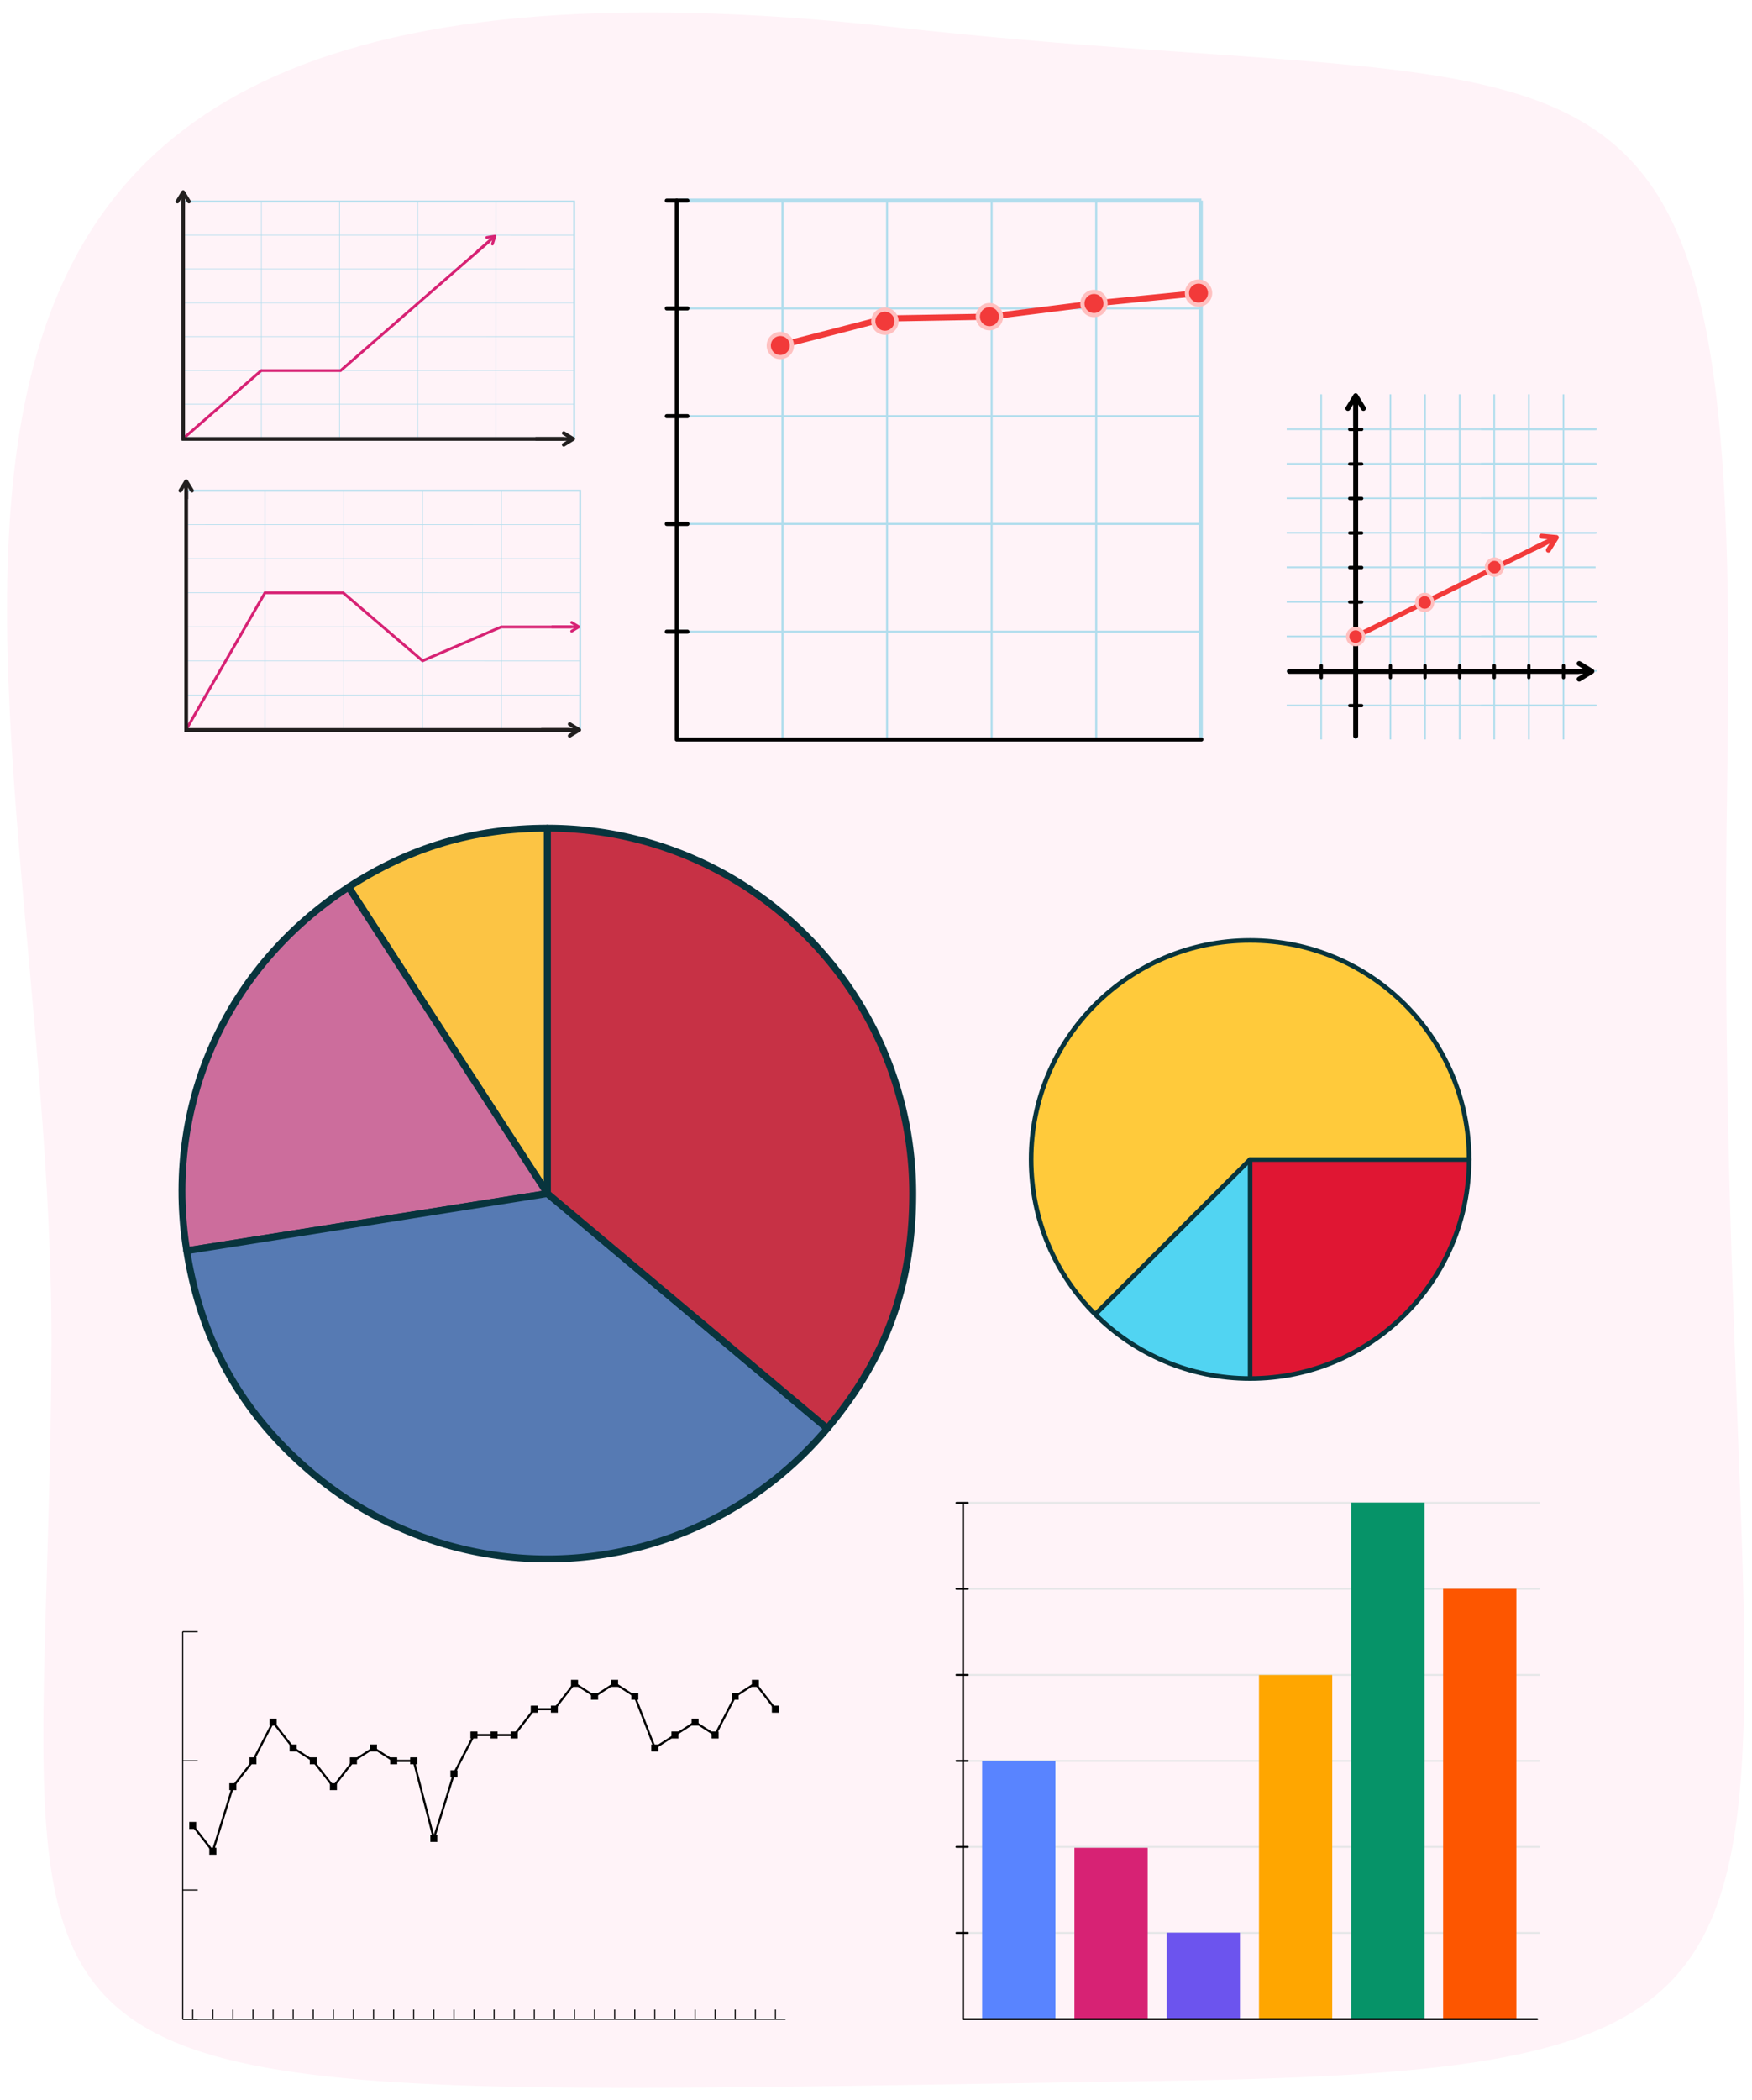 <svg xmlns="http://www.w3.org/2000/svg" viewBox="0 0 760 910.76"><path d="M749.3,334.8c-8.59,515.06,90.46,562.67-243,567.67C-46.24,910.76,20.24,926,22.3,587,24.13,286.62-126.87-45.25,388.63,11.84,702.74,46.62,755.17-17.12,749.3,334.8Z" fill="#fff3f8"/><line x1="79.47" y1="87.36" x2="79.46" y2="189.92" fill="none" stroke="#b1dded" stroke-miterlimit="10" stroke-width="0.27"/><line x1="113.39" y1="87.36" x2="113.38" y2="189.92" fill="none" stroke="#b1dded" stroke-miterlimit="10" stroke-width="0.27"/><line x1="147.31" y1="87.36" x2="147.3" y2="189.92" fill="none" stroke="#b1dded" stroke-miterlimit="10" stroke-width="0.27"/><line x1="181.23" y1="87.36" x2="181.22" y2="189.92" fill="none" stroke="#b1dded" stroke-miterlimit="10" stroke-width="0.27"/><line x1="215.15" y1="87.36" x2="215.13" y2="189.92" fill="none" stroke="#b1dded" stroke-miterlimit="10" stroke-width="0.27"/><line x1="249.06" y1="87.36" x2="249.05" y2="189.92" fill="none" stroke="#b1dded" stroke-miterlimit="10" stroke-width="0.27"/><line x1="80.22" y1="189.97" x2="249.06" y2="189.98" fill="none" stroke="#b1dded" stroke-miterlimit="10" stroke-width="0.27"/><line x1="80.22" y1="175.31" x2="249.06" y2="175.32" fill="none" stroke="#b1dded" stroke-miterlimit="10" stroke-width="0.27"/><line x1="80.22" y1="160.65" x2="249.06" y2="160.66" fill="none" stroke="#b1dded" stroke-miterlimit="10" stroke-width="0.27"/><line x1="80.22" y1="145.99" x2="249.06" y2="146" fill="none" stroke="#b1dded" stroke-miterlimit="10" stroke-width="0.27"/><line x1="80.22" y1="131.33" x2="249.06" y2="131.34" fill="none" stroke="#b1dded" stroke-miterlimit="10" stroke-width="0.27"/><line x1="80.22" y1="116.67" x2="249.06" y2="116.68" fill="none" stroke="#b1dded" stroke-miterlimit="10" stroke-width="0.27"/><line x1="80.22" y1="102.01" x2="249.06" y2="102.02" fill="none" stroke="#b1dded" stroke-miterlimit="10" stroke-width="0.27"/><line x1="80.23" y1="87.35" x2="249.06" y2="87.36" fill="none" stroke="#b1dded" stroke-miterlimit="10" stroke-width="0.27"/><path d="M79.46,87h170V190.29H79.75l.12-.65h168.8V87.82H80.23" fill="#b1dded"/><path d="M79.84,189.9l17.22-15,10.2-8.9,5.1-4.44L113,161l.32-.28c.1-.1.27,0,.4,0h24.4c3.21,0,6.44,0,9.65,0l7.29-6.34,57.15-49.72" fill="none" stroke="#d72274" stroke-linecap="round" stroke-miterlimit="10" stroke-width="1.2"/><polyline points="211.15 103 214.69 102.41 213.61 105.84" fill="none" stroke="#d72274" stroke-linecap="round" stroke-linejoin="round" stroke-width="1.2"/><polyline points="207.05 109.06 211.08 105.55 214.44 102.62" fill="none" stroke="#d72274" stroke-miterlimit="10" stroke-width="1.2"/><polyline points="79.46 87.82 79.46 93.92 79.46 142.46 79.46 166.72 79.46 178.86 79.46 184.92 79.46 187.96 79.46 189.47 79.46 190.23 79.46 190.33 79.47 190.37 79.51 190.37 79.7 190.37 80.08 190.37 244.25 190.37" fill="none" stroke="#221f1f" stroke-linecap="round" stroke-miterlimit="10" stroke-width="1.61"/><polyline points="244.56 187.87 248.64 190.37 244.56 192.88" fill="none" stroke="#221f1f" stroke-linecap="round" stroke-linejoin="round" stroke-width="1.61"/><polyline points="232.29 190.37 242.3 190.37 248.2 190.37" fill="none" stroke="#221f1f" stroke-miterlimit="10" stroke-width="1.61"/><polyline points="76.96 87.4 79.46 83.31 81.97 87.4" fill="none" stroke="#221f1f" stroke-linecap="round" stroke-linejoin="round" stroke-width="1.61"/><line x1="79.46" y1="91.04" x2="79.46" y2="83.75" fill="none" stroke="#221f1f" stroke-miterlimit="10" stroke-width="1.61"/><line x1="80.77" y1="212.77" x2="80.76" y2="316.12" fill="none" stroke="#b1dded" stroke-miterlimit="10" stroke-width="0.27"/><line x1="114.95" y1="212.77" x2="114.94" y2="316.12" fill="none" stroke="#b1dded" stroke-miterlimit="10" stroke-width="0.27"/><line x1="149.14" y1="212.77" x2="149.13" y2="316.12" fill="none" stroke="#b1dded" stroke-miterlimit="10" stroke-width="0.27"/><line x1="183.32" y1="212.77" x2="183.31" y2="316.12" fill="none" stroke="#b1dded" stroke-miterlimit="10" stroke-width="0.27"/><line x1="217.5" y1="212.77" x2="217.49" y2="316.12" fill="none" stroke="#b1dded" stroke-miterlimit="10" stroke-width="0.27"/><line x1="251.68" y1="212.77" x2="251.67" y2="316.12" fill="none" stroke="#b1dded" stroke-miterlimit="10" stroke-width="0.27"/><line x1="81.53" y1="316.17" x2="251.68" y2="316.18" fill="none" stroke="#b1dded" stroke-miterlimit="10" stroke-width="0.27"/><line x1="81.53" y1="301.39" x2="251.68" y2="301.41" fill="none" stroke="#b1dded" stroke-miterlimit="10" stroke-width="0.27"/><line x1="81.53" y1="286.62" x2="251.68" y2="286.63" fill="none" stroke="#b1dded" stroke-miterlimit="10" stroke-width="0.27"/><line x1="81.53" y1="271.85" x2="251.68" y2="271.86" fill="none" stroke="#b1dded" stroke-miterlimit="10" stroke-width="0.27"/><line x1="81.53" y1="257.08" x2="251.68" y2="257.09" fill="none" stroke="#b1dded" stroke-miterlimit="10" stroke-width="0.27"/><line x1="81.53" y1="242.3" x2="251.68" y2="242.31" fill="none" stroke="#b1dded" stroke-miterlimit="10" stroke-width="0.27"/><line x1="81.53" y1="227.53" x2="251.68" y2="227.54" fill="none" stroke="#b1dded" stroke-miterlimit="10" stroke-width="0.27"/><line x1="81.53" y1="212.76" x2="251.68" y2="212.77" fill="none" stroke="#b1dded" stroke-miterlimit="10" stroke-width="0.27"/><path d="M80.77,212.42h171.3V316.5l-171,0,.11-.65H251.29V213.23H81.54" fill="#b1dded"/><path d="M81,316,98.6,285.44l10.26-17.79,5.13-8.89.64-1.11.32-.56h33.31c.19,0,.41,0,.58,0l.45.39,1.81,1.54,7.22,6.19,19.41,16.61,4.85,4.15.61.52c.05,0,.09.13.16.09l.18-.08.37-.16,1.46-.64,2.93-1.26L200,279.41l9.61-4.15,4.81-2.08,2.4-1,.6-.26a3.53,3.53,0,0,1,.65,0h29.67" fill="none" stroke="#d72274" stroke-linecap="round" stroke-miterlimit="10" stroke-width="1.21"/><polyline points="247.99 269.97 251.07 271.86 247.99 273.75" fill="none" stroke="#d72274" stroke-linecap="round" stroke-linejoin="round" stroke-width="1.21"/><polyline points="239.24 271.86 240.34 271.86 250.74 271.86" fill="none" stroke="#d72274" stroke-miterlimit="10" stroke-width="1.21"/><polyline points="80.77 213.22 80.77 219.38 80.77 268.29 80.77 292.74 80.77 304.97 80.77 311.08 80.77 314.14 80.77 315.67 80.77 316.43 80.77 316.53 80.77 316.58 80.82 316.58 81.01 316.58 81.39 316.58 246.84 316.58" fill="none" stroke="#221f1f" stroke-linecap="round" stroke-miterlimit="10" stroke-width="1.62"/><polyline points="247.14 314.05 251.26 316.58 247.14 319.1" fill="none" stroke="#221f1f" stroke-linecap="round" stroke-linejoin="round" stroke-width="1.62"/><polyline points="234.78 316.58 244.87 316.58 250.81 316.58" fill="none" stroke="#221f1f" stroke-miterlimit="10" stroke-width="1.62"/><polyline points="78.24 212.8 80.77 208.69 83.29 212.8" fill="none" stroke="#221f1f" stroke-linecap="round" stroke-linejoin="round" stroke-width="1.62"/><line x1="80.77" y1="216.47" x2="80.77" y2="209.13" fill="none" stroke="#221f1f" stroke-miterlimit="10" stroke-width="1.62"/><line x1="339.43" y1="320.71" x2="339.43" y2="87.01" fill="none" stroke="#b1dded" stroke-miterlimit="10" stroke-width="0.89"/><line x1="384.8" y1="320.71" x2="384.8" y2="87.01" fill="none" stroke="#b1dded" stroke-miterlimit="10" stroke-width="0.89"/><line x1="430.16" y1="320.71" x2="430.16" y2="87.01" fill="none" stroke="#b1dded" stroke-miterlimit="10" stroke-width="0.89"/><line x1="475.53" y1="320.71" x2="475.53" y2="87.01" fill="none" stroke="#b1dded" stroke-miterlimit="10" stroke-width="0.89"/><line x1="520.89" y1="320.71" x2="520.89" y2="87.01" fill="none" stroke="#b1dded" stroke-miterlimit="10" stroke-width="1.77"/><line x1="294.31" y1="320.71" x2="521.15" y2="320.71" fill="none" stroke="#000" stroke-miterlimit="10" stroke-width="0.89"/><line x1="294.31" y1="273.97" x2="521.15" y2="273.97" fill="none" stroke="#b1dded" stroke-miterlimit="10" stroke-width="0.89"/><line x1="294.31" y1="227.23" x2="521.15" y2="227.23" fill="none" stroke="#b1dded" stroke-miterlimit="10" stroke-width="0.89"/><line x1="294.31" y1="180.49" x2="521.15" y2="180.49" fill="none" stroke="#b1dded" stroke-miterlimit="10" stroke-width="0.89"/><line x1="294.31" y1="133.75" x2="521.15" y2="133.75" fill="none" stroke="#b1dded" stroke-miterlimit="10" stroke-width="0.89"/><line x1="294.31" y1="87.01" x2="521.15" y2="87.01" fill="none" stroke="#b1dded" stroke-miterlimit="10" stroke-width="1.77"/><line x1="383.85" y1="138.14" x2="338.5" y2="149.85" fill="none" stroke="#f23a3a" stroke-linecap="round" stroke-linejoin="round" stroke-width="2.66"/><line x1="429.21" y1="137.35" x2="383.85" y2="138.14" fill="none" stroke="#f23a3a" stroke-linecap="round" stroke-linejoin="round" stroke-width="2.66"/><line x1="474.56" y1="131.63" x2="429.21" y2="137.35" fill="none" stroke="#f23a3a" stroke-linecap="round" stroke-linejoin="round" stroke-width="2.66"/><line x1="519.91" y1="127.13" x2="474.56" y2="131.63" fill="none" stroke="#f23a3a" stroke-linecap="round" stroke-linejoin="round" stroke-width="2.66"/><line x1="293.57" y1="320.71" x2="293.57" y2="87.01" fill="none" stroke="#000" stroke-linecap="round" stroke-linejoin="round" stroke-width="1.77"/><line x1="294.31" y1="320.71" x2="521.15" y2="320.71" fill="none" stroke="#000" stroke-linecap="round" stroke-linejoin="round" stroke-width="1.77"/><line x1="289.23" y1="273.97" x2="298.2" y2="273.97" fill="none" stroke="#000" stroke-linecap="round" stroke-miterlimit="10" stroke-width="1.77"/><line x1="289.23" y1="227.23" x2="298.2" y2="227.23" fill="none" stroke="#000" stroke-linecap="round" stroke-miterlimit="10" stroke-width="1.77"/><line x1="289.23" y1="180.49" x2="298.2" y2="180.49" fill="none" stroke="#000" stroke-linecap="round" stroke-miterlimit="10" stroke-width="1.77"/><line x1="289.23" y1="133.75" x2="298.2" y2="133.75" fill="none" stroke="#000" stroke-linecap="round" stroke-miterlimit="10" stroke-width="1.77"/><line x1="289.23" y1="87.01" x2="298.2" y2="87.01" fill="none" stroke="#000" stroke-linecap="round" stroke-miterlimit="10" stroke-width="1.77"/><circle cx="338.5" cy="149.85" r="5.02" fill="#f23a3a"/><path d="M338.5,145.74a4.11,4.11,0,1,1-4.11,4.11,4.11,4.11,0,0,1,4.11-4.11m0-1.82a5.93,5.93,0,1,0,5.93,5.93,5.94,5.94,0,0,0-5.93-5.93Z" fill="#ffc0c0"/><circle cx="383.85" cy="139.3" r="5.02" fill="#f23a3a"/><path d="M383.85,135.19a4.12,4.12,0,1,1-4.11,4.11,4.12,4.12,0,0,1,4.11-4.11m0-1.81a5.93,5.93,0,1,0,5.93,5.92,5.93,5.93,0,0,0-5.93-5.92Z" fill="#ffc0c0"/><circle cx="429.21" cy="137.35" r="5.02" fill="#f23a3a"/><path d="M429.21,133.24a4.11,4.11,0,1,1-4.12,4.11,4.11,4.11,0,0,1,4.12-4.11m0-1.82a5.93,5.93,0,1,0,5.92,5.93,5.94,5.94,0,0,0-5.92-5.93Z" fill="#ffc0c0"/><circle cx="474.56" cy="131.63" r="5.02" fill="#f23a3a"/><path d="M474.56,127.51a4.12,4.12,0,1,1-4.11,4.12,4.11,4.11,0,0,1,4.11-4.12m0-1.81a5.93,5.93,0,1,0,5.93,5.93,5.94,5.94,0,0,0-5.93-5.93Z" fill="#ffc0c0"/><circle cx="519.91" cy="127.13" r="5.02" fill="#f23a3a"/><path d="M519.91,123a4.11,4.11,0,1,1-4.11,4.11,4.11,4.11,0,0,1,4.11-4.11m0-1.81a5.93,5.93,0,1,0,5.93,5.92,5.93,5.93,0,0,0-5.93-5.92Z" fill="#ffc0c0"/><line x1="417.57" y1="875.63" x2="417.57" y2="651.81" fill="none" stroke="#000" stroke-miterlimit="10" stroke-width="0.41"/><line x1="417.57" y1="838.32" x2="667.62" y2="838.32" fill="none" stroke="#e6e7e8" stroke-linecap="round" stroke-miterlimit="10" stroke-width="0.82"/><line x1="417.57" y1="801.02" x2="667.62" y2="801.02" fill="none" stroke="#e6e7e8" stroke-linecap="round" stroke-miterlimit="10" stroke-width="0.82"/><line x1="417.57" y1="763.72" x2="667.62" y2="763.72" fill="none" stroke="#e6e7e8" stroke-linecap="round" stroke-miterlimit="10" stroke-width="0.82"/><line x1="417.57" y1="726.42" x2="667.62" y2="726.42" fill="none" stroke="#e6e7e8" stroke-linecap="round" stroke-miterlimit="10" stroke-width="0.82"/><line x1="417.57" y1="689.11" x2="667.62" y2="689.11" fill="none" stroke="#e6e7e8" stroke-linecap="round" stroke-miterlimit="10" stroke-width="0.82"/><line x1="417.57" y1="651.81" x2="667.62" y2="651.81" fill="none" stroke="#e6e7e8" stroke-linecap="round" stroke-miterlimit="10" stroke-width="0.82"/><line x1="417.78" y1="875.72" x2="638.39" y2="875.72" fill="none" stroke="#000" stroke-miterlimit="10" stroke-width="0.41"/><line x1="417.78" y1="875.72" x2="417.78" y2="652.6" fill="none" stroke="#000" stroke-linecap="round" stroke-linejoin="round" stroke-width="0.82"/><line x1="414.9" y1="838.32" x2="419.83" y2="838.32" fill="none" stroke="#000" stroke-linecap="round" stroke-linejoin="round" stroke-width="0.82"/><line x1="414.9" y1="801.02" x2="419.83" y2="801.02" fill="none" stroke="#000" stroke-linecap="round" stroke-linejoin="round" stroke-width="0.82"/><line x1="414.9" y1="763.72" x2="419.83" y2="763.72" fill="none" stroke="#000" stroke-linecap="round" stroke-linejoin="round" stroke-width="0.82"/><line x1="414.9" y1="726.42" x2="419.83" y2="726.42" fill="none" stroke="#000" stroke-linecap="round" stroke-linejoin="round" stroke-width="0.82"/><line x1="414.9" y1="689.11" x2="419.83" y2="689.11" fill="none" stroke="#000" stroke-linecap="round" stroke-linejoin="round" stroke-width="0.82"/><line x1="414.9" y1="651.81" x2="419.83" y2="651.81" fill="none" stroke="#000" stroke-linecap="round" stroke-linejoin="round" stroke-width="0.82"/><rect x="426.04" y="763.62" width="31.78" height="111.97" fill="#5984ff"/><rect x="466.07" y="801.41" width="31.78" height="74.18" fill="#d72274"/><rect x="506.1" y="838.2" width="31.78" height="37.39" fill="#6c54ee"/><rect x="546.13" y="726.45" width="31.78" height="149.13" fill="#ffa600"/><rect x="586.16" y="651.68" width="31.78" height="223.9" fill="#069368"/><rect x="626.01" y="689.07" width="31.78" height="186.52" fill="#fd5600"/><line x1="417.78" y1="875.72" x2="666.79" y2="875.72" fill="none" stroke="#000" stroke-linecap="round" stroke-linejoin="round" stroke-width="0.82"/><path d="M237.47,517.66l-86.31-132.9c26.64-17.3,54.54-25.56,86.31-25.56Z" fill="#fcc444" stroke="#08343d" stroke-linecap="round" stroke-linejoin="round" stroke-width="3"/><path d="M237.47,517.66,81,542.45c-10-62.84,16.85-123,70.21-157.69Z" fill="#cc6d9c" stroke="#08343d" stroke-linecap="round" stroke-linejoin="round" stroke-width="3"/><path d="M237.47,517.66,358.86,619.52a158.46,158.46,0,0,1-223.25,19.53C105.17,613.51,87.17,581.7,81,542.45Z" fill="#567ab3" stroke="#08343d" stroke-linecap="round" stroke-linejoin="round" stroke-width="3"/><path d="M237.47,517.66V359.2A158.46,158.46,0,0,1,395.93,517.66c0,39.73-11.53,71.42-37.07,101.86Z" fill="#c73145" stroke="#08343d" stroke-linecap="round" stroke-linejoin="round" stroke-width="3"/><circle cx="542.29" cy="502.88" r="95" fill="#ffca3b"/><path d="M474.86,569.8a94.7,94.7,0,0,0,67.43,28.08v-95Z" fill="#51d4f2"/><path d="M542.49,597.88a95,95,0,0,0,94.8-95h-95Z" fill="#e01633"/><circle cx="542.29" cy="502.88" r="95" fill="none" stroke="#08343d" stroke-miterlimit="10" stroke-width="2"/><polyline points="542.29 597.88 542.29 502.88 637.29 502.88" fill="none" stroke="#08343d" stroke-linecap="round" stroke-linejoin="round" stroke-width="2"/><line x1="542.29" y1="502.88" x2="475.41" y2="569.75" fill="none" stroke="#08343d" stroke-linecap="round" stroke-linejoin="round" stroke-width="2"/><line x1="558.15" y1="305.96" x2="692.15" y2="305.96" fill="none" stroke="#b1dded" stroke-miterlimit="10" stroke-width="0.72"/><line x1="558.15" y1="290.99" x2="692.15" y2="290.99" fill="none" stroke="#b1dded" stroke-miterlimit="10" stroke-width="0.72"/><line x1="558.15" y1="276.01" x2="692.15" y2="276.01" fill="none" stroke="#b1dded" stroke-miterlimit="10" stroke-width="0.72"/><line x1="558.15" y1="261.04" x2="692.15" y2="261.04" fill="none" stroke="#b1dded" stroke-miterlimit="10" stroke-width="0.72"/><line x1="558.15" y1="246.06" x2="692.15" y2="246.06" fill="none" stroke="#b1dded" stroke-miterlimit="10" stroke-width="0.72"/><line x1="558.15" y1="231.09" x2="692.15" y2="231.09" fill="none" stroke="#b1dded" stroke-miterlimit="10" stroke-width="0.72"/><line x1="558.15" y1="216.12" x2="692.15" y2="216.12" fill="none" stroke="#b1dded" stroke-miterlimit="10" stroke-width="0.72"/><line x1="558.15" y1="201.14" x2="692.15" y2="201.14" fill="none" stroke="#b1dded" stroke-miterlimit="10" stroke-width="0.72"/><line x1="558.15" y1="186.17" x2="692.15" y2="186.17" fill="none" stroke="#b1dded" stroke-miterlimit="10" stroke-width="0.72"/><line x1="678.22" y1="171" x2="678.22" y2="320.71" fill="none" stroke="#b1dded" stroke-miterlimit="10" stroke-width="0.72"/><line x1="663.2" y1="171" x2="663.2" y2="320.71" fill="none" stroke="#b1dded" stroke-miterlimit="10" stroke-width="0.72"/><line x1="648.19" y1="171" x2="648.19" y2="320.71" fill="none" stroke="#b1dded" stroke-miterlimit="10" stroke-width="0.72"/><line x1="633.18" y1="171" x2="633.18" y2="320.71" fill="none" stroke="#b1dded" stroke-miterlimit="10" stroke-width="0.72"/><line x1="618.16" y1="171" x2="618.16" y2="320.71" fill="none" stroke="#b1dded" stroke-miterlimit="10" stroke-width="0.72"/><line x1="603.15" y1="171" x2="603.15" y2="320.71" fill="none" stroke="#b1dded" stroke-miterlimit="10" stroke-width="0.72"/><line x1="588.14" y1="171" x2="588.14" y2="320.71" fill="none" stroke="#b1dded" stroke-miterlimit="10" stroke-width="0.72"/><line x1="573.12" y1="171" x2="573.12" y2="320.71" fill="none" stroke="#b1dded" stroke-miterlimit="10" stroke-width="0.72"/><line x1="642.47" y1="305.96" x2="692.74" y2="305.96" fill="none" stroke="#b1dded" stroke-miterlimit="10" stroke-width="0.72"/><line x1="642.47" y1="290.99" x2="692.74" y2="290.99" fill="none" stroke="#b1dded" stroke-miterlimit="10" stroke-width="0.72"/><line x1="642.47" y1="276.01" x2="692.74" y2="276.01" fill="none" stroke="#b1dded" stroke-miterlimit="10" stroke-width="0.72"/><line x1="642.47" y1="261.04" x2="692.74" y2="261.04" fill="none" stroke="#b1dded" stroke-miterlimit="10" stroke-width="0.72"/><line x1="642.47" y1="231.09" x2="692.74" y2="231.09" fill="none" stroke="#b1dded" stroke-miterlimit="10" stroke-width="0.72"/><line x1="642.47" y1="216.12" x2="692.74" y2="216.12" fill="none" stroke="#b1dded" stroke-miterlimit="10" stroke-width="0.72"/><line x1="642.47" y1="201.14" x2="692.74" y2="201.14" fill="none" stroke="#b1dded" stroke-miterlimit="10" stroke-width="0.72"/><line x1="642.47" y1="186.17" x2="692.74" y2="186.17" fill="none" stroke="#b1dded" stroke-miterlimit="10" stroke-width="0.72"/><polyline points="559.32 291.16 561.09 291.16 684.62 291.16" fill="none" stroke="#000" stroke-linecap="round" stroke-miterlimit="10" stroke-width="2.16"/><polyline points="685.03 287.78 690.53 291.16 685.03 294.53" fill="none" stroke="#000" stroke-linecap="round" stroke-linejoin="round" stroke-width="2.16"/><polyline points="677.95 291.16 681.94 291.16 689.94 291.16" fill="none" stroke="#000" stroke-miterlimit="10" stroke-width="2.16"/><polyline points="588.08 319.2 588.08 317.43 588.08 177.55" fill="none" stroke="#000" stroke-linecap="round" stroke-miterlimit="10" stroke-width="2.16"/><polyline points="584.7 177.14 588.08 171.64 591.45 177.14" fill="none" stroke="#000" stroke-linecap="round" stroke-linejoin="round" stroke-width="2.16"/><polyline points="588.08 184.77 588.08 180.24 588.08 172.24" fill="none" stroke="#000" stroke-miterlimit="10" stroke-width="2.16"/><line x1="585.51" y1="306.04" x2="590.68" y2="306.04" fill="none" stroke="#000" stroke-linecap="round" stroke-miterlimit="10" stroke-width="1.44"/><line x1="585.51" y1="291.07" x2="590.68" y2="291.07" fill="none" stroke="#000" stroke-linecap="round" stroke-miterlimit="10" stroke-width="1.44"/><line x1="585.51" y1="276.1" x2="590.68" y2="276.1" fill="none" stroke="#000" stroke-linecap="round" stroke-miterlimit="10" stroke-width="1.44"/><line x1="585.51" y1="261.12" x2="590.68" y2="261.12" fill="none" stroke="#000" stroke-linecap="round" stroke-miterlimit="10" stroke-width="1.44"/><line x1="585.51" y1="246.15" x2="590.68" y2="246.15" fill="none" stroke="#000" stroke-linecap="round" stroke-miterlimit="10" stroke-width="1.44"/><line x1="585.51" y1="231.17" x2="590.68" y2="231.17" fill="none" stroke="#000" stroke-linecap="round" stroke-miterlimit="10" stroke-width="1.44"/><line x1="585.51" y1="216.2" x2="590.68" y2="216.2" fill="none" stroke="#000" stroke-linecap="round" stroke-miterlimit="10" stroke-width="1.44"/><line x1="585.51" y1="201.23" x2="590.68" y2="201.23" fill="none" stroke="#000" stroke-linecap="round" stroke-miterlimit="10" stroke-width="1.44"/><line x1="585.51" y1="186.25" x2="590.68" y2="186.25" fill="none" stroke="#000" stroke-linecap="round" stroke-miterlimit="10" stroke-width="1.44"/><line x1="573.16" y1="288.68" x2="573.16" y2="293.86" fill="none" stroke="#000" stroke-linecap="round" stroke-miterlimit="10" stroke-width="1.44"/><line x1="588.13" y1="288.68" x2="588.13" y2="293.86" fill="none" stroke="#000" stroke-linecap="round" stroke-miterlimit="10" stroke-width="1.44"/><line x1="603.15" y1="288.68" x2="603.15" y2="293.86" fill="none" stroke="#000" stroke-linecap="round" stroke-miterlimit="10" stroke-width="1.44"/><line x1="618.16" y1="288.68" x2="618.16" y2="293.86" fill="none" stroke="#000" stroke-linecap="round" stroke-miterlimit="10" stroke-width="1.44"/><line x1="633.18" y1="288.68" x2="633.18" y2="293.86" fill="none" stroke="#000" stroke-linecap="round" stroke-miterlimit="10" stroke-width="1.44"/><line x1="648.19" y1="288.68" x2="648.19" y2="293.86" fill="none" stroke="#000" stroke-linecap="round" stroke-miterlimit="10" stroke-width="1.44"/><line x1="663.2" y1="288.68" x2="663.2" y2="293.86" fill="none" stroke="#000" stroke-linecap="round" stroke-miterlimit="10" stroke-width="1.44"/><line x1="678.22" y1="288.68" x2="678.22" y2="293.86" fill="none" stroke="#000" stroke-linecap="round" stroke-miterlimit="10" stroke-width="1.44"/><polyline points="589.04 275.6 590.62 274.82 669.81 235.75" fill="none" stroke="#f23a3a" stroke-linecap="round" stroke-miterlimit="10" stroke-width="2.16"/><polyline points="668.68 232.54 675.11 233.13 671.67 238.59" fill="none" stroke="#f23a3a" stroke-linecap="round" stroke-linejoin="round" stroke-width="2.16"/><polyline points="664.86 238.19 667.4 236.93 674.57 233.39" fill="none" stroke="#f23a3a" stroke-miterlimit="10" stroke-width="2.16"/><path d="M588.07,279.53a3.45,3.45,0,1,1,3.45-3.45A3.46,3.46,0,0,1,588.07,279.53Z" fill="#f23a3a"/><path d="M588.07,273.37a2.72,2.72,0,1,1-2.72,2.71,2.71,2.71,0,0,1,2.72-2.71m0-1.48a4.19,4.19,0,1,0,4.19,4.19,4.2,4.2,0,0,0-4.19-4.19Z" fill="#ffc0c0"/><circle cx="617.96" cy="261.3" r="3.45" fill="#f23a3a"/><path d="M618,258.59a2.72,2.72,0,1,1-2.71,2.71,2.71,2.71,0,0,1,2.71-2.71m0-1.48a4.19,4.19,0,1,0,4.19,4.19,4.2,4.2,0,0,0-4.19-4.19Z" fill="#ffc0c0"/><circle cx="648.27" cy="245.98" r="3.45" fill="#f23a3a"/><path d="M648.27,243.27a2.72,2.72,0,1,1-2.72,2.71,2.71,2.71,0,0,1,2.72-2.71m0-1.48a4.19,4.19,0,1,0,4.19,4.19,4.2,4.2,0,0,0-4.19-4.19Z" fill="#ffc0c0"/><line x1="79.24" y1="875.76" x2="340.72" y2="875.76" fill="none" stroke="#000" stroke-miterlimit="10" stroke-width="0.47"/><line x1="83.6" y1="875.76" x2="83.6" y2="871.56" fill="none" stroke="#000" stroke-miterlimit="10" stroke-width="0.47"/><line x1="92.31" y1="875.76" x2="92.31" y2="871.56" fill="none" stroke="#000" stroke-miterlimit="10" stroke-width="0.47"/><line x1="101.03" y1="875.76" x2="101.03" y2="871.56" fill="none" stroke="#000" stroke-miterlimit="10" stroke-width="0.47"/><line x1="109.74" y1="875.76" x2="109.74" y2="871.56" fill="none" stroke="#000" stroke-miterlimit="10" stroke-width="0.47"/><line x1="118.46" y1="875.76" x2="118.46" y2="871.56" fill="none" stroke="#000" stroke-miterlimit="10" stroke-width="0.47"/><line x1="127.18" y1="875.76" x2="127.18" y2="871.56" fill="none" stroke="#000" stroke-miterlimit="10" stroke-width="0.47"/><line x1="135.89" y1="875.76" x2="135.89" y2="871.56" fill="none" stroke="#000" stroke-miterlimit="10" stroke-width="0.47"/><line x1="144.61" y1="875.76" x2="144.61" y2="871.56" fill="none" stroke="#000" stroke-miterlimit="10" stroke-width="0.47"/><line x1="153.32" y1="875.76" x2="153.32" y2="871.56" fill="none" stroke="#000" stroke-miterlimit="10" stroke-width="0.47"/><line x1="162.04" y1="875.76" x2="162.04" y2="871.56" fill="none" stroke="#000" stroke-miterlimit="10" stroke-width="0.47"/><line x1="170.76" y1="875.76" x2="170.76" y2="871.56" fill="none" stroke="#000" stroke-miterlimit="10" stroke-width="0.47"/><line x1="179.47" y1="875.76" x2="179.47" y2="871.56" fill="none" stroke="#000" stroke-miterlimit="10" stroke-width="0.47"/><line x1="188.19" y1="875.76" x2="188.19" y2="871.56" fill="none" stroke="#000" stroke-miterlimit="10" stroke-width="0.47"/><line x1="196.9" y1="875.76" x2="196.9" y2="871.56" fill="none" stroke="#000" stroke-miterlimit="10" stroke-width="0.47"/><line x1="205.62" y1="875.76" x2="205.62" y2="871.56" fill="none" stroke="#000" stroke-miterlimit="10" stroke-width="0.47"/><line x1="214.34" y1="875.76" x2="214.34" y2="871.56" fill="none" stroke="#000" stroke-miterlimit="10" stroke-width="0.47"/><line x1="223.05" y1="875.76" x2="223.05" y2="871.56" fill="none" stroke="#000" stroke-miterlimit="10" stroke-width="0.47"/><line x1="231.77" y1="875.76" x2="231.77" y2="871.56" fill="none" stroke="#000" stroke-miterlimit="10" stroke-width="0.47"/><line x1="240.48" y1="875.76" x2="240.48" y2="871.56" fill="none" stroke="#000" stroke-miterlimit="10" stroke-width="0.47"/><line x1="249.2" y1="875.76" x2="249.2" y2="871.56" fill="none" stroke="#000" stroke-miterlimit="10" stroke-width="0.47"/><line x1="257.92" y1="875.76" x2="257.92" y2="871.56" fill="none" stroke="#000" stroke-miterlimit="10" stroke-width="0.47"/><line x1="266.63" y1="875.76" x2="266.63" y2="871.56" fill="none" stroke="#000" stroke-miterlimit="10" stroke-width="0.47"/><line x1="275.35" y1="875.76" x2="275.35" y2="871.56" fill="none" stroke="#000" stroke-miterlimit="10" stroke-width="0.47"/><line x1="284.06" y1="875.76" x2="284.06" y2="871.56" fill="none" stroke="#000" stroke-miterlimit="10" stroke-width="0.47"/><line x1="292.78" y1="875.76" x2="292.78" y2="871.56" fill="none" stroke="#000" stroke-miterlimit="10" stroke-width="0.47"/><line x1="301.5" y1="875.76" x2="301.5" y2="871.56" fill="none" stroke="#000" stroke-miterlimit="10" stroke-width="0.47"/><line x1="310.21" y1="875.76" x2="310.21" y2="871.56" fill="none" stroke="#000" stroke-miterlimit="10" stroke-width="0.47"/><line x1="318.93" y1="875.76" x2="318.93" y2="871.56" fill="none" stroke="#000" stroke-miterlimit="10" stroke-width="0.47"/><line x1="327.64" y1="875.76" x2="327.64" y2="871.56" fill="none" stroke="#000" stroke-miterlimit="10" stroke-width="0.47"/><line x1="336.36" y1="875.76" x2="336.36" y2="871.56" fill="none" stroke="#000" stroke-miterlimit="10" stroke-width="0.47"/><line x1="79.24" y1="875.76" x2="79.24" y2="707.67" fill="none" stroke="#000" stroke-miterlimit="10" stroke-width="0.47"/><line x1="79.24" y1="875.76" x2="85.78" y2="875.76" fill="none" stroke="#000" stroke-miterlimit="10" stroke-width="0.47"/><line x1="79.24" y1="819.73" x2="85.78" y2="819.73" fill="none" stroke="#000" stroke-miterlimit="10" stroke-width="0.47"/><line x1="79.24" y1="763.7" x2="85.78" y2="763.7" fill="none" stroke="#000" stroke-miterlimit="10" stroke-width="0.47"/><line x1="79.24" y1="707.67" x2="85.78" y2="707.67" fill="none" stroke="#000" stroke-miterlimit="10" stroke-width="0.47"/><line x1="92.31" y1="802.92" x2="83.6" y2="791.72" fill="none" stroke="#000" stroke-linecap="round" stroke-miterlimit="10" stroke-width="0.93"/><line x1="101.03" y1="774.91" x2="92.31" y2="802.92" fill="none" stroke="#000" stroke-linecap="round" stroke-miterlimit="10" stroke-width="0.93"/><line x1="109.74" y1="763.7" x2="101.03" y2="774.91" fill="none" stroke="#000" stroke-linecap="round" stroke-miterlimit="10" stroke-width="0.93"/><line x1="118.46" y1="746.89" x2="109.74" y2="763.7" fill="none" stroke="#000" stroke-linecap="round" stroke-miterlimit="10" stroke-width="0.93"/><line x1="127.18" y1="758.1" x2="118.46" y2="746.89" fill="none" stroke="#000" stroke-linecap="round" stroke-miterlimit="10" stroke-width="0.93"/><line x1="135.89" y1="763.7" x2="127.18" y2="758.1" fill="none" stroke="#000" stroke-linecap="round" stroke-miterlimit="10" stroke-width="0.93"/><line x1="144.61" y1="774.91" x2="135.89" y2="763.7" fill="none" stroke="#000" stroke-linecap="round" stroke-miterlimit="10" stroke-width="0.93"/><line x1="153.32" y1="763.7" x2="144.61" y2="774.91" fill="none" stroke="#000" stroke-linecap="round" stroke-miterlimit="10" stroke-width="0.93"/><line x1="162.04" y1="758.1" x2="153.32" y2="763.7" fill="none" stroke="#000" stroke-linecap="round" stroke-miterlimit="10" stroke-width="0.93"/><line x1="170.76" y1="763.7" x2="162.04" y2="758.1" fill="none" stroke="#000" stroke-linecap="round" stroke-miterlimit="10" stroke-width="0.93"/><line x1="179.47" y1="763.7" x2="170.76" y2="763.7" fill="none" stroke="#000" stroke-linecap="round" stroke-miterlimit="10" stroke-width="0.93"/><line x1="188.19" y1="797.32" x2="179.47" y2="763.7" fill="none" stroke="#000" stroke-linecap="round" stroke-miterlimit="10" stroke-width="0.93"/><line x1="196.9" y1="769.31" x2="188.19" y2="797.32" fill="none" stroke="#000" stroke-linecap="round" stroke-miterlimit="10" stroke-width="0.93"/><line x1="205.62" y1="752.5" x2="196.9" y2="769.31" fill="none" stroke="#000" stroke-linecap="round" stroke-miterlimit="10" stroke-width="0.93"/><line x1="214.34" y1="752.5" x2="205.62" y2="752.5" fill="none" stroke="#000" stroke-linecap="round" stroke-miterlimit="10" stroke-width="0.93"/><line x1="223.05" y1="752.5" x2="214.34" y2="752.5" fill="none" stroke="#000" stroke-linecap="round" stroke-miterlimit="10" stroke-width="0.93"/><line x1="231.77" y1="741.29" x2="223.05" y2="752.5" fill="none" stroke="#000" stroke-linecap="round" stroke-miterlimit="10" stroke-width="0.93"/><line x1="240.48" y1="741.29" x2="231.77" y2="741.29" fill="none" stroke="#000" stroke-linecap="round" stroke-miterlimit="10" stroke-width="0.93"/><line x1="249.2" y1="730.08" x2="240.48" y2="741.29" fill="none" stroke="#000" stroke-linecap="round" stroke-miterlimit="10" stroke-width="0.93"/><line x1="257.92" y1="735.69" x2="249.2" y2="730.08" fill="none" stroke="#000" stroke-linecap="round" stroke-miterlimit="10" stroke-width="0.93"/><line x1="266.63" y1="730.08" x2="257.92" y2="735.69" fill="none" stroke="#000" stroke-linecap="round" stroke-miterlimit="10" stroke-width="0.93"/><line x1="275.35" y1="735.69" x2="266.63" y2="730.08" fill="none" stroke="#000" stroke-linecap="round" stroke-miterlimit="10" stroke-width="0.93"/><line x1="284.06" y1="758.1" x2="275.35" y2="735.69" fill="none" stroke="#000" stroke-linecap="round" stroke-miterlimit="10" stroke-width="0.93"/><line x1="292.78" y1="752.5" x2="284.06" y2="758.1" fill="none" stroke="#000" stroke-linecap="round" stroke-miterlimit="10" stroke-width="0.93"/><line x1="301.5" y1="746.89" x2="292.78" y2="752.5" fill="none" stroke="#000" stroke-linecap="round" stroke-miterlimit="10" stroke-width="0.93"/><line x1="310.21" y1="752.5" x2="301.5" y2="746.89" fill="none" stroke="#000" stroke-linecap="round" stroke-miterlimit="10" stroke-width="0.93"/><line x1="318.93" y1="735.69" x2="310.21" y2="752.5" fill="none" stroke="#000" stroke-linecap="round" stroke-miterlimit="10" stroke-width="0.93"/><line x1="327.64" y1="730.08" x2="318.93" y2="735.69" fill="none" stroke="#000" stroke-linecap="round" stroke-miterlimit="10" stroke-width="0.93"/><line x1="336.36" y1="741.29" x2="327.64" y2="730.08" fill="none" stroke="#000" stroke-linecap="round" stroke-miterlimit="10" stroke-width="0.93"/><rect x="82.2" y="790.32" width="2.8" height="2.8" stroke="#000" stroke-miterlimit="10" stroke-width="0.23"/><rect x="90.91" y="801.52" width="2.8" height="2.8" stroke="#000" stroke-miterlimit="10" stroke-width="0.23"/><rect x="99.63" y="773.51" width="2.8" height="2.8" stroke="#000" stroke-miterlimit="10" stroke-width="0.23"/><rect x="108.34" y="762.3" width="2.8" height="2.8" stroke="#000" stroke-miterlimit="10" stroke-width="0.23"/><rect x="117.06" y="745.49" width="2.8" height="2.8" stroke="#000" stroke-miterlimit="10" stroke-width="0.23"/><rect x="125.78" y="756.7" width="2.8" height="2.8" stroke="#000" stroke-miterlimit="10" stroke-width="0.23"/><rect x="134.49" y="762.3" width="2.8" height="2.8" stroke="#000" stroke-miterlimit="10" stroke-width="0.23"/><rect x="143.21" y="773.51" width="2.8" height="2.8" stroke="#000" stroke-miterlimit="10" stroke-width="0.23"/><rect x="151.92" y="762.3" width="2.8" height="2.8" stroke="#000" stroke-miterlimit="10" stroke-width="0.23"/><rect x="160.64" y="756.7" width="2.8" height="2.8" stroke="#000" stroke-miterlimit="10" stroke-width="0.23"/><rect x="169.36" y="762.3" width="2.8" height="2.8" stroke="#000" stroke-miterlimit="10" stroke-width="0.23"/><rect x="178.07" y="762.3" width="2.8" height="2.8" stroke="#000" stroke-miterlimit="10" stroke-width="0.23"/><rect x="186.79" y="795.92" width="2.8" height="2.8" stroke="#000" stroke-miterlimit="10" stroke-width="0.23"/><rect x="195.5" y="767.9" width="2.8" height="2.8" stroke="#000" stroke-miterlimit="10" stroke-width="0.23"/><rect x="204.22" y="751.1" width="2.8" height="2.8" stroke="#000" stroke-miterlimit="10" stroke-width="0.23"/><rect x="212.94" y="751.1" width="2.8" height="2.8" stroke="#000" stroke-miterlimit="10" stroke-width="0.23"/><rect x="221.65" y="751.1" width="2.8" height="2.8" stroke="#000" stroke-miterlimit="10" stroke-width="0.23"/><rect x="230.37" y="739.89" width="2.8" height="2.8" stroke="#000" stroke-miterlimit="10" stroke-width="0.23"/><rect x="239.08" y="739.89" width="2.8" height="2.8" stroke="#000" stroke-miterlimit="10" stroke-width="0.23"/><rect x="247.8" y="728.68" width="2.8" height="2.8" stroke="#000" stroke-miterlimit="10" stroke-width="0.23"/><rect x="256.52" y="734.29" width="2.8" height="2.8" stroke="#000" stroke-miterlimit="10" stroke-width="0.23"/><rect x="265.23" y="728.68" width="2.8" height="2.8" stroke="#000" stroke-miterlimit="10" stroke-width="0.23"/><rect x="273.95" y="734.29" width="2.8" height="2.8" stroke="#000" stroke-miterlimit="10" stroke-width="0.23"/><rect x="282.66" y="756.7" width="2.8" height="2.8" stroke="#000" stroke-miterlimit="10" stroke-width="0.23"/><rect x="291.38" y="751.1" width="2.8" height="2.8" stroke="#000" stroke-miterlimit="10" stroke-width="0.23"/><rect x="300.09" y="745.49" width="2.8" height="2.8" stroke="#000" stroke-miterlimit="10" stroke-width="0.23"/><rect x="308.81" y="751.1" width="2.8" height="2.8" stroke="#000" stroke-miterlimit="10" stroke-width="0.23"/><rect x="317.53" y="734.29" width="2.8" height="2.8" stroke="#000" stroke-miterlimit="10" stroke-width="0.23"/><rect x="326.24" y="728.68" width="2.8" height="2.8" stroke="#000" stroke-miterlimit="10" stroke-width="0.23"/><rect x="334.96" y="739.89" width="2.8" height="2.8" stroke="#000" stroke-miterlimit="10" stroke-width="0.23"/></svg>